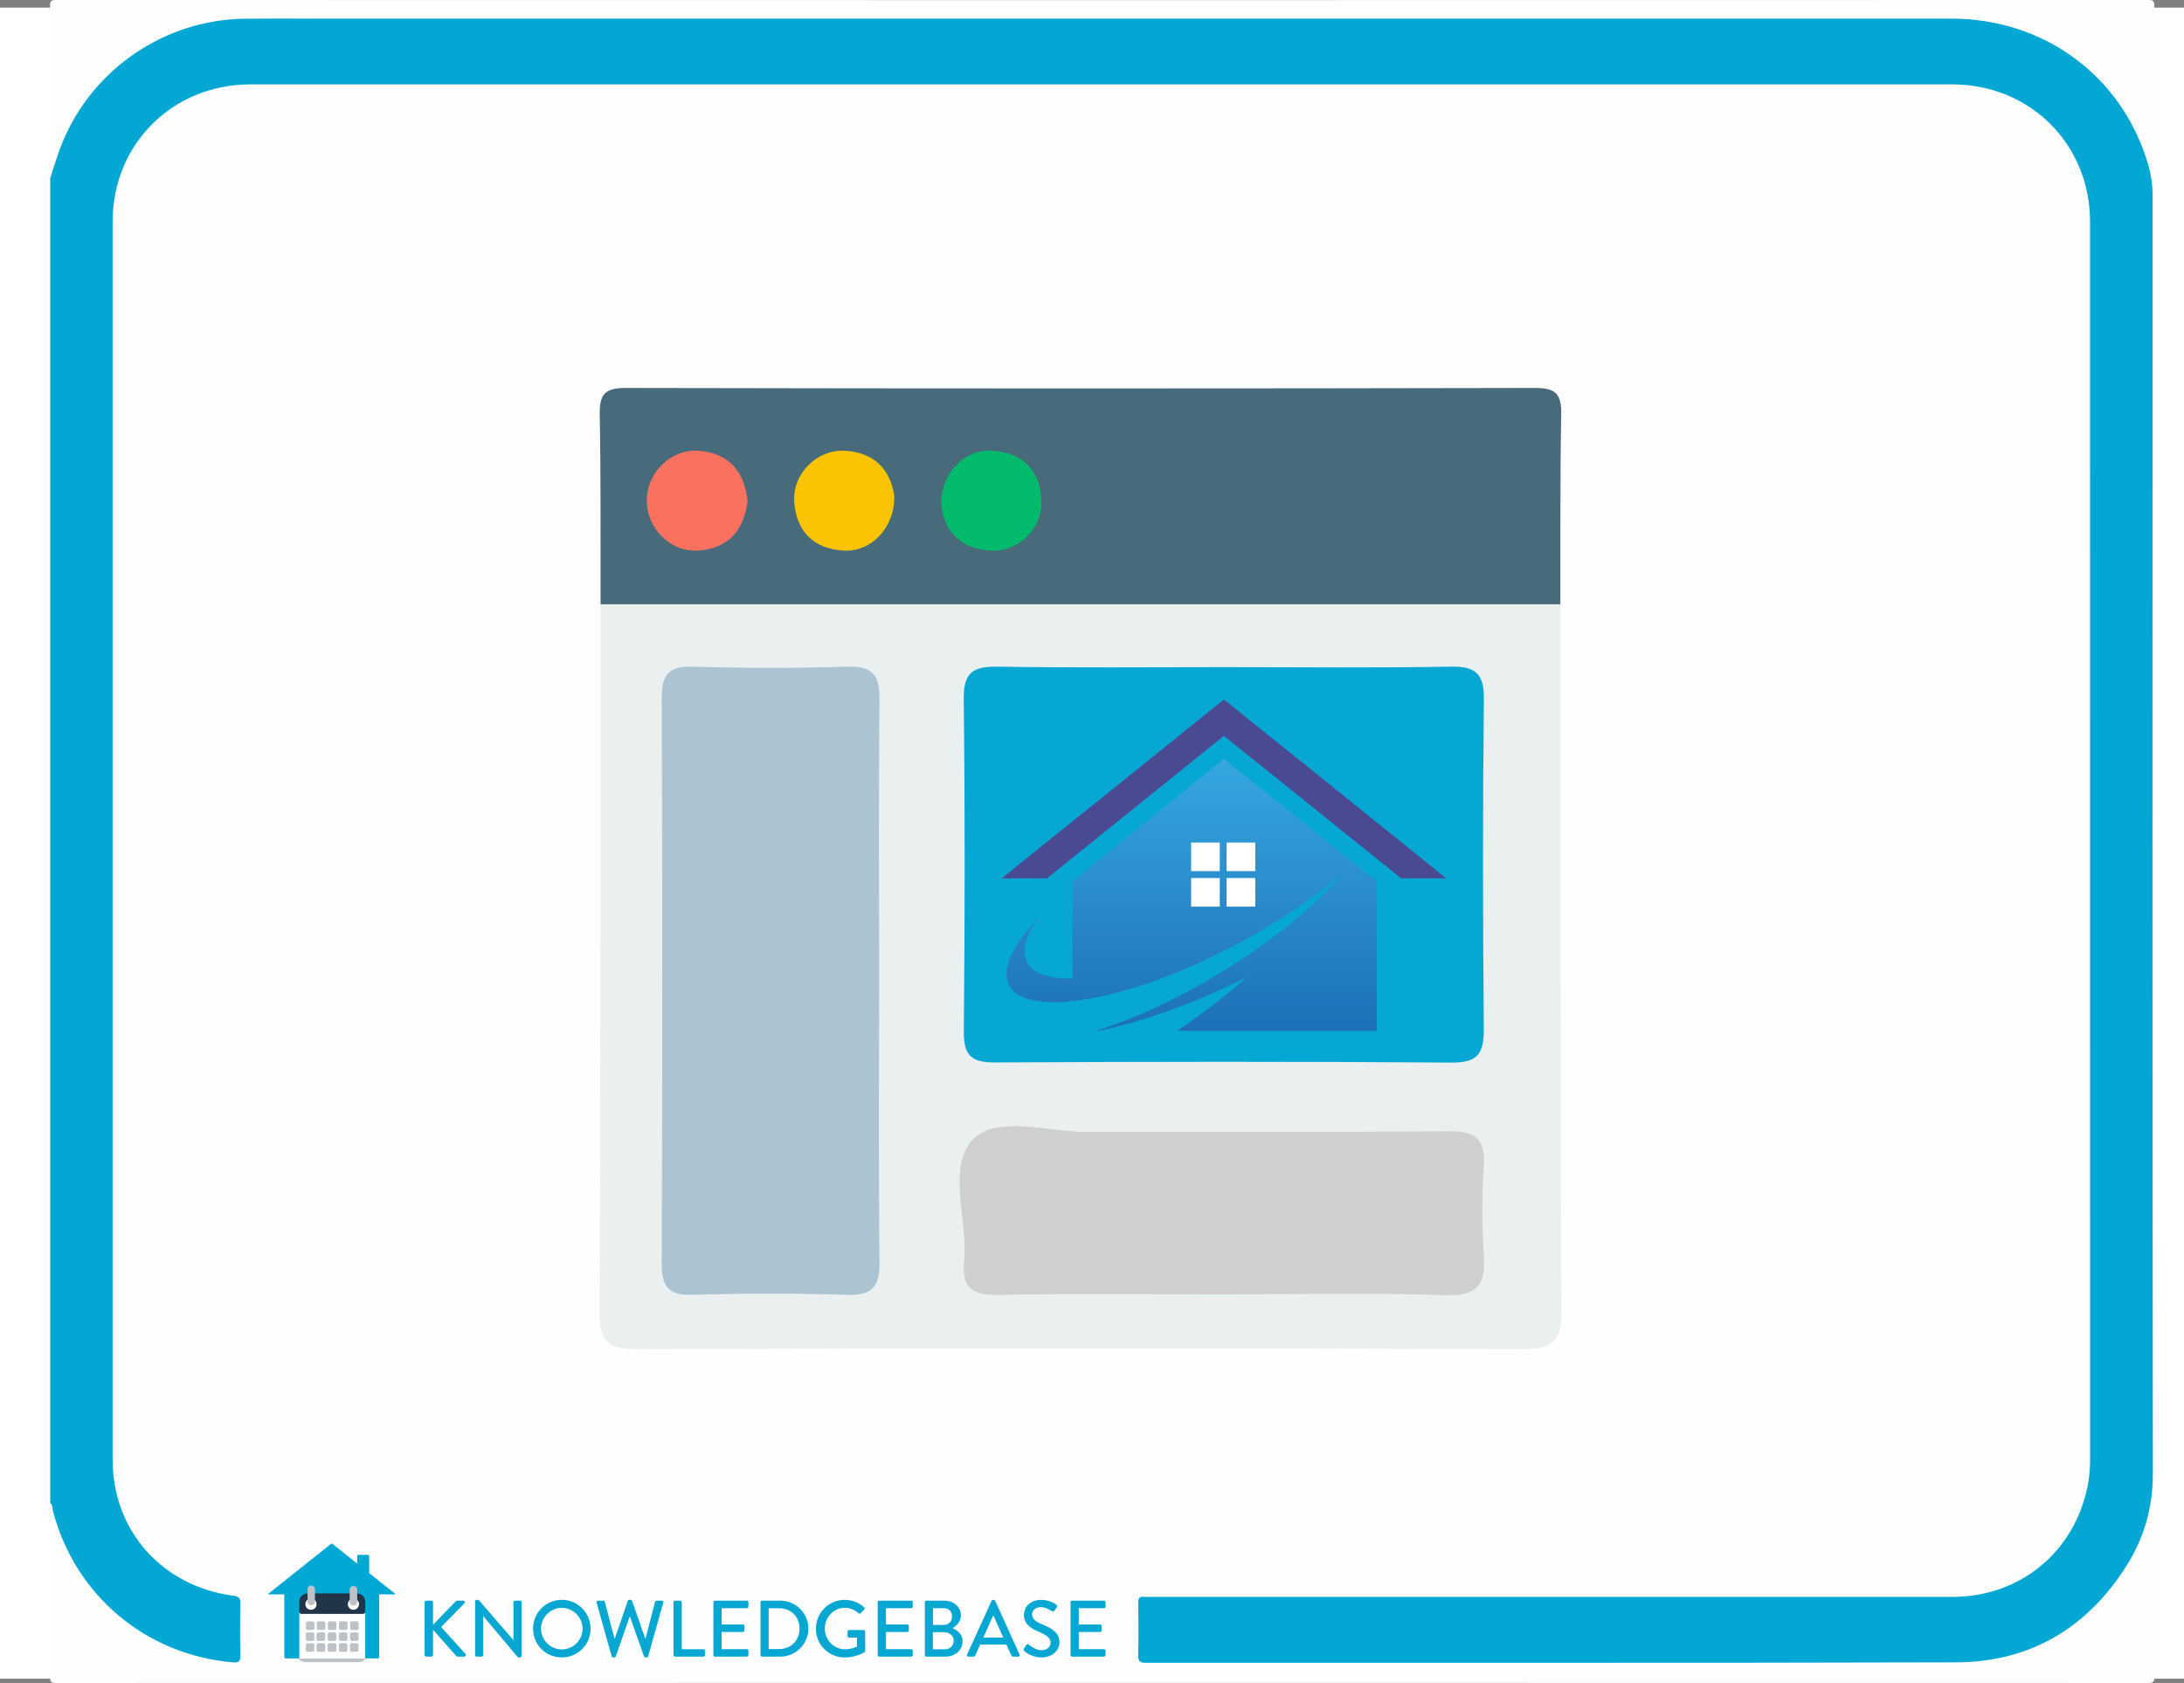 <?xml version="1.0" encoding="UTF-8"?> <svg xmlns="http://www.w3.org/2000/svg" xmlns:xlink="http://www.w3.org/1999/xlink" id="Layer_2" viewBox="0 0 1310.33 1009.99"><rect x="0" y="0" width="1310.33" height="1009.99" fill="#808080" stroke="none"/><defs><style>.cls-1{fill:url(#linear-gradient);}.cls-2{fill:#fb7160;}.cls-3{fill:#01ba6b;}.cls-4{fill:#03a7d3;}.cls-5{fill:#00a9d3;}.cls-6{fill:#eaefef;}.cls-7{fill:#fff;}.cls-8{fill:#fefefe;}.cls-9{fill:#fbc402;}.cls-10{fill:#bdc2c6;}.cls-11{fill:#cfcfcf;}.cls-12{fill:#acc3d2;}.cls-13{fill:#203547;}.cls-14{fill:#07a7d3;}.cls-15{fill:#4a4a93;}.cls-16{fill:#486b7b;}.cls-17{fill:none;stroke:#bdc2c6;stroke-miterlimit:10;stroke-width:5px;}</style><linearGradient id="linear-gradient" x1="714.98" y1="455.34" x2="714.98" y2="618.59" gradientUnits="userSpaceOnUse"><stop offset="0" stop-color="#35a8e0"></stop><stop offset="1" stop-color="#1d70b7"></stop></linearGradient></defs><g id="Layer_1-2"><rect class="cls-7" y="4.57" width="1310.33" height="1002.84"></rect><g><path class="cls-8" d="M30.12,107.02c0-34.47,.05-68.94-.09-103.4C30.02,.6,30.64,0,33.65,0c418.42,.09,836.84,.09,1255.26,0,3.01,0,3.61,.6,3.61,3.61-.09,334.26-.09,668.51,0,1002.77,0,3.01-.6,3.61-3.61,3.61-418.42-.09-836.84-.09-1255.26,0-3.01,0-3.63-.6-3.62-3.61,.13-34.8,.09-69.61,.09-104.41,1.54,1.18,1.19,3.07,1.59,4.61,13.15,50.66,55.71,86.56,107.89,91.03,3.41,.29,4.73-.31,4.63-4.09-.25-10.42-.24-20.85,0-31.27,.08-3.34-1.17-4.19-4.18-4.59-42.89-5.73-72.47-39-72.48-81.76-.04-247.65-.05-495.3,0-742.95,.01-46.5,36.06-82.29,82.67-82.29,340.37-.02,680.73-.02,1021.1,0,46.57,0,82.6,35.83,82.61,82.35,.05,247.65,.02,495.3,.03,742.95,0,5.4-.45,10.75-1.52,16.03-8.01,39.61-40.67,66.35-81.09,66.35-160.26,.02-320.52,0-480.78,0-1.35,0-2.71,.14-4.03-.03-2.9-.37-3.7,.83-3.66,3.67,.15,10.42,.26,20.85-.04,31.27-.11,3.9,1.11,4.64,4.78,4.64,161.94-.09,323.89,.2,485.83-.27,44.35-.13,78.67-20.46,102.33-57.89,10.56-16.7,15.86-34.92,15.83-55.26-.32-255.72-.22-511.44-.15-767.16,0-6.47-.94-12.66-2.75-18.83-15.38-52.61-62.16-87.29-117.95-87.29-327.42-.01-654.84,0-982.25,0-13.79,0-27.58-.1-41.37,.04-48.43,.5-92.27,30.47-110.2,75.45-2.65,6.64-4.59,13.56-6.85,20.35Z"></path><path class="cls-4" d="M30.12,107.02c2.27-6.79,4.21-13.71,6.85-20.35C54.91,41.69,98.74,11.71,147.17,11.22c13.79-.14,27.58-.04,41.37-.04,327.42,0,654.84,0,982.25,0,55.79,0,102.57,34.68,117.95,87.29,1.8,6.16,2.75,12.35,2.75,18.83-.07,255.72-.17,511.44,.15,767.16,.03,20.35-5.27,38.57-15.83,55.26-23.66,37.43-57.98,57.76-102.33,57.89-161.94,.46-323.89,.17-485.83,.27-3.67,0-4.89-.73-4.78-4.64,.3-10.42,.2-20.85,.04-31.27-.04-2.84,.76-4.03,3.66-3.67,1.32,.17,2.69,.03,4.03,.03,160.26,0,320.52,0,480.78,0,40.43,0,73.08-26.74,81.09-66.35,1.07-5.27,1.52-10.63,1.52-16.03-.01-247.65,.01-495.3-.03-742.95,0-46.51-36.04-82.34-82.61-82.35-340.37-.02-680.73-.02-1021.1,0-46.61,0-82.66,35.79-82.67,82.29-.05,247.65-.05,495.3,0,742.95,0,42.76,29.59,76.03,72.48,81.76,3.01,.4,4.25,1.25,4.18,4.59-.24,10.42-.26,20.85,0,31.27,.09,3.78-1.23,4.39-4.63,4.09-52.18-4.47-94.74-40.36-107.89-91.03-.4-1.54-.06-3.43-1.59-4.61,0-264.98,0-529.97,0-794.95Z"></path></g><g><path class="cls-14" d="M254.73,961.73c0-.62,.48-1.15,1.15-1.15h2.78c.62,0,1.15,.53,1.15,1.15v13.3l13.54-13.97c.19-.24,.53-.48,.91-.48h3.6c.86,0,1.34,1.01,.67,1.73l-13.87,14.11,14.69,16.18c.38,.48,.14,1.58-.86,1.58h-3.84c-.48,0-.77-.19-.86-.34l-13.97-15.75v14.93c0,.62-.53,1.15-1.15,1.15h-2.78c-.67,0-1.15-.53-1.15-1.15v-31.3Z"></path><path class="cls-14" d="M285.06,960.97c0-.48,.43-.86,.91-.86h1.2l20.83,24.1h.05v-22.71c0-.48,.38-.91,.91-.91h3.07c.48,0,.91,.43,.91,.91v32.31c0,.48-.43,.86-.91,.86h-1.25l-20.83-24.77h-.05v23.38c0,.48-.38,.91-.91,.91h-3.02c-.48,0-.91-.43-.91-.91v-32.31Z"></path><path class="cls-14" d="M337.05,960.1c9.6,0,17.28,7.73,17.28,17.33s-7.68,17.23-17.28,17.23-17.23-7.63-17.23-17.23,7.63-17.33,17.23-17.33Zm0,29.76c6.87,0,12.48-5.57,12.48-12.43s-5.62-12.53-12.48-12.53-12.43,5.71-12.43,12.53,5.62,12.43,12.43,12.43Z"></path><path class="cls-14" d="M357.93,961.73c-.19-.67,.19-1.15,.86-1.15h3.22c.38,0,.77,.34,.86,.67l5.81,22.03h.19l7.82-22.66c.1-.29,.43-.53,.82-.53h.86c.38,0,.72,.24,.82,.53l7.92,22.66h.19l5.71-22.03c.1-.34,.48-.67,.86-.67h3.22c.67,0,1.06,.48,.86,1.15l-9.07,32.26c-.1,.38-.48,.67-.86,.67h-.77c-.34,0-.72-.24-.82-.53l-8.45-23.86h-.24l-8.3,23.86c-.1,.29-.48,.53-.82,.53h-.77c-.38,0-.77-.29-.86-.67l-9.07-32.26Z"></path><path class="cls-14" d="M404.06,961.49c0-.48,.38-.91,.91-.91h3.17c.48,0,.91,.43,.91,.91v28.23h13.01c.53,0,.91,.43,.91,.91v2.64c0,.48-.38,.91-.91,.91h-17.09c-.53,0-.91-.43-.91-.91v-31.78Z"></path><path class="cls-14" d="M428.01,961.49c0-.48,.38-.91,.91-.91h19.2c.53,0,.91,.43,.91,.91v2.69c0,.48-.38,.91-.91,.91h-15.17v9.79h12.82c.48,0,.91,.43,.91,.91v2.69c0,.53-.43,.91-.91,.91h-12.82v10.32h15.17c.53,0,.91,.43,.91,.91v2.64c0,.48-.38,.91-.91,.91h-19.2c-.53,0-.91-.43-.91-.91v-31.78Z"></path><path class="cls-14" d="M456.28,961.49c0-.48,.38-.91,.86-.91h11.04c9.26,0,16.85,7.54,16.85,16.75s-7.58,16.85-16.85,16.85h-11.04c-.48,0-.86-.43-.86-.91v-31.78Zm11.23,28.13c7.06,0,12.19-5.18,12.19-12.29s-5.14-12.19-12.19-12.19h-6.34v24.48h6.34Z"></path><path class="cls-14" d="M506.78,960.1c4.61,0,8.4,1.68,11.67,4.46,.38,.38,.43,.96,.05,1.34-.72,.77-1.44,1.49-2.16,2.26-.38,.43-.77,.38-1.25-.05-2.26-1.97-5.23-3.26-8.16-3.26-6.82,0-12.05,5.76-12.05,12.48s5.23,12.43,12.05,12.43c3.98,0,6.72-1.44,7.2-1.63v-5.38h-4.7c-.53,0-.91-.38-.91-.86v-2.78c0-.53,.38-.91,.91-.91h8.74c.48,0,.86,.43,.86,.91,0,3.84,.05,7.78,.05,11.62,0,.24-.19,.62-.38,.77,0,0-4.94,3.17-11.91,3.17-9.55,0-17.28-7.63-17.28-17.23s7.73-17.33,17.28-17.33Z"></path><path class="cls-14" d="M526.6,961.49c0-.48,.38-.91,.91-.91h19.2c.53,0,.91,.43,.91,.91v2.69c0,.48-.38,.91-.91,.91h-15.17v9.79h12.82c.48,0,.91,.43,.91,.91v2.69c0,.53-.43,.91-.91,.91h-12.82v10.32h15.17c.53,0,.91,.43,.91,.91v2.64c0,.48-.38,.91-.91,.91h-19.2c-.53,0-.91-.43-.91-.91v-31.78Z"></path><path class="cls-14" d="M554.87,961.49c0-.48,.38-.91,.91-.91h10.75c5.81,0,9.99,3.84,9.99,8.88,0,3.7-2.74,6.34-4.99,7.63,2.54,1.06,6,3.41,6,7.83,0,5.38-4.42,9.26-10.46,9.26h-11.28c-.53,0-.91-.43-.91-.91v-31.78Zm12.15,28.27c2.93,0,5.18-2.26,5.18-5.23s-2.78-5.04-5.91-5.04h-6.58v10.27h7.3Zm-.77-14.59c3.07,0,4.94-2.26,4.94-5.14s-1.87-4.94-4.94-4.94h-6.48v10.08h6.48Z"></path><path class="cls-14" d="M580.21,992.94l14.74-32.31c.14-.29,.58-.53,.82-.53h.48c.24,0,.67,.24,.82,.53l14.64,32.31c.29,.62-.1,1.25-.82,1.25h-3.02c-.58,0-.91-.29-1.1-.72l-2.98-6.58h-15.7c-.96,2.21-1.97,4.37-2.93,6.58-.14,.34-.53,.72-1.1,.72h-3.02c-.72,0-1.1-.62-.82-1.25Zm21.75-10.18l-5.9-13.15h-.24l-5.86,13.15h12Z"></path><path class="cls-14" d="M614.34,989.34c.43-.62,.82-1.34,1.25-1.97,.43-.62,1.1-.82,1.63-.38,.29,.24,3.98,3.31,7.68,3.31,3.31,0,5.42-2.02,5.42-4.46,0-2.88-2.5-4.71-7.25-6.67-4.9-2.06-8.74-4.61-8.74-10.18,0-3.74,2.88-8.88,10.51-8.88,4.8,0,8.4,2.5,8.88,2.83,.38,.24,.77,.91,.29,1.63-.38,.58-.82,1.25-1.2,1.82-.38,.62-1.01,.91-1.68,.48-.34-.19-3.7-2.4-6.48-2.4-4.03,0-5.42,2.54-5.42,4.32,0,2.74,2.11,4.42,6.1,6.05,5.57,2.26,10.32,4.9,10.32,10.75,0,4.99-4.46,9.07-10.7,9.07-5.86,0-9.55-3.07-10.32-3.79-.43-.38-.77-.72-.29-1.54Z"></path><path class="cls-14" d="M642.28,961.49c0-.48,.38-.91,.91-.91h19.2c.53,0,.91,.43,.91,.91v2.69c0,.48-.38,.91-.91,.91h-15.17v9.79h12.82c.48,0,.91,.43,.91,.91v2.69c0,.53-.43,.91-.91,.91h-12.82v10.32h15.17c.53,0,.91,.43,.91,.91v2.64c0,.48-.38,.91-.91,.91h-19.2c-.53,0-.91-.43-.91-.91v-31.78Z"></path></g><g><g id="OwnersWebsitestranssq_Image"><g><circle class="cls-5" cx="186.57" cy="962.71" r="3.33"></circle><circle class="cls-5" cx="211.93" cy="963.06" r="3.33"></circle><path class="cls-5" d="M209.96,960.58v.77c0,.51-.09,1.11,.51,1.37,.68,.34,1.37,.68,2.22,.26,.94-.51,1.71-1.11,1.62-2.3,.85,.77,.94,1.71,.6,2.73-.43,1.2-1.28,1.71-2.39,1.96-1.45,.26-2.82-.43-3.5-1.71-.6-1.11-.26-2.39,.94-3.07Z"></path></g><path class="cls-5" d="M198.7,926.44l-37.75,30.02c-.14,.11-.06,.35,.12,.35h75.93c.18,0,.27-.23,.12-.35l-37.75-30.02c-.2-.16-.47-.16-.67,0Z"></path><path id="Chimney" class="cls-5" d="M220.75,933.09h-5.7c-.4,0-.73,.33-.73,.73v11.07h7.16v-11.07c0-.4-.33-.73-.73-.73h0Z"></path><path class="cls-17" d="M180.7,992.15h37.23v.22c0,1.45-1.18,2.63-2.63,2.63h-31.97c-1.45,0-2.63-1.18-2.63-2.63v-.22h0Z"></path><path id="Body" class="cls-5" d="M227.53,956.31l-56.97-3v38.45c0,3.27,.22,3.48,.48,3.48h56c.27,0,.48-.22,.48-.48v-38.45Z"></path><path class="cls-7" d="M219.12,995.34h-39.57v-27.6h39.57v27.6Z"></path><path id="Calendar_Top" class="cls-13" d="M184.49,956.23h29.69c2.73,0,4.94,2.21,4.94,4.94v6.12c0,.68-.55,1.23-1.23,1.23h-37.1c-.68,0-1.23-.55-1.23-1.23v-6.12c0-2.73,2.21-4.94,4.94-4.94Z"></path><circle class="cls-7" cx="186.57" cy="962.71" r="3.37"></circle><path class="cls-10" d="M186.83,963.31h-.17c-1.2,0-2.13-.94-2.13-2.13v-7.51c0-1.2,.94-2.13,2.13-2.13h.17c1.2,0,2.13,.94,2.13,2.13v7.51c0,1.2-.94,2.13-2.13,2.13Z"></path><circle class="cls-7" cx="212.05" cy="962.71" r="3.37"></circle><path class="cls-10" d="M212.18,963.57h-.26c-1.2,0-2.13-.94-2.13-2.13v-7.6c0-1.2,.94-2.13,2.13-2.13h.26c1.2,0,2.13,.94,2.13,2.13v7.6c0,1.11-.94,2.13-2.13,2.13Z"></path></g><rect class="cls-10" x="183.54" y="973.01" width="5.16" height="5.16" rx="1" ry="1"></rect><rect class="cls-10" x="190.03" y="973.01" width="5.16" height="5.16" rx="1" ry="1"></rect><rect class="cls-10" x="196.7" y="973.01" width="5.16" height="5.16" rx="1" ry="1"></rect><rect class="cls-10" x="203.39" y="973.01" width="5.16" height="5.16" rx="1" ry="1"></rect><rect class="cls-10" x="210.05" y="973.01" width="5.16" height="5.16" rx="1" ry="1"></rect><rect class="cls-10" x="183.46" y="979.63" width="5.16" height="5.16" rx="1" ry="1"></rect><rect class="cls-10" x="189.94" y="979.63" width="5.16" height="5.16" rx="1" ry="1"></rect><rect class="cls-10" x="196.61" y="979.63" width="5.16" height="5.16" rx="1" ry="1"></rect><rect class="cls-10" x="203.31" y="979.63" width="5.16" height="5.16" rx="1" ry="1"></rect><rect class="cls-10" x="209.96" y="979.63" width="5.16" height="5.16" rx="1" ry="1"></rect><rect class="cls-10" x="183.46" y="986.12" width="5.16" height="5.16" rx="1" ry="1"></rect><rect class="cls-10" x="189.94" y="986.12" width="5.16" height="5.16" rx="1" ry="1"></rect><rect class="cls-10" x="196.61" y="986.12" width="5.16" height="5.16" rx="1" ry="1"></rect><rect class="cls-10" x="203.31" y="986.12" width="5.16" height="5.16" rx="1" ry="1"></rect><rect class="cls-10" x="209.96" y="986.12" width="5.16" height="5.16" rx="1" ry="1"></rect></g><g id="_0uSCZr"><g><path class="cls-6" d="M936.19,362.63c.09,141.65-.11,283.3,.64,424.95,.09,17.68-5.58,22.11-22.6,22.06-177.31-.55-354.63-.55-531.94,0-17.02,.05-22.69-4.38-22.6-22.06,.75-141.65,.55-283.3,.63-424.95,9.05-7.82,20.17-6.91,30.88-6.92,171.37-.16,342.74-.16,514.12,0,10.7,0,21.83-.9,30.88,6.92Z"></path><path class="cls-16" d="M936.19,362.63c-191.96,0-383.91,0-575.87,0-.09-37.94,.22-75.89-.5-113.82-.22-11.79,2.76-16.01,15.38-15.99,182.03,.39,364.07,.39,546.1,0,12.62-.03,15.6,4.2,15.38,15.99-.71,37.93-.41,75.88-.5,113.82Z"></path><path class="cls-14" d="M735.61,400.37c44.92,0,89.85,.53,134.76-.3,15.11-.28,20.08,4.34,19.91,19.69-.72,65.8-.65,131.62-.04,197.43,.13,14.44-3.07,20.6-19.1,20.48-91.39-.66-182.78-.56-274.17-.07-14.05,.08-18.84-4.15-18.7-18.48,.62-66.58,.72-133.17-.05-199.75-.18-15.86,5.69-19.53,20.31-19.29,45.68,.75,91.39,.28,137.08,.28Z"></path><path class="cls-12" d="M527.39,589.78c0,55.72-.42,111.44,.28,167.15,.19,14.85-3.94,20.66-19.55,20.14-30.93-1.03-61.94-.93-92.87-.03-14.69,.43-18.28-5.4-18.23-19.05,.4-112.98,.41-225.96,0-338.94-.05-13.77,3.76-19.37,18.34-18.95,30.94,.89,61.94,1.01,92.87-.04,15.74-.53,19.62,5.52,19.45,20.24-.68,56.48-.27,112.98-.27,169.47Z"></path><path class="cls-11" d="M735.02,776.77c-45.63,0-91.27-.52-136.89,.29-15.21,.27-21.22-4.7-19.7-19.9,2.5-25.1-10.72-57.06,5.59-73.6,14.25-14.46,45.63-4.03,69.42-4.19,71.93-.49,143.86,.25,215.78-.5,16.24-.17,22.11,4.84,21.02,21.11-1.18,17.7-1.28,35.62,.02,53.31,1.3,17.73-3.86,24.55-22.99,23.93-44.04-1.41-88.16-.45-132.24-.45Z"></path><path class="cls-2" d="M448.51,300.83c-2.24,17.5-11.49,28.35-29.53,29.55-16.85,1.12-31.12-13.36-30.93-30.25,.18-16.89,14.77-31.05,31.58-29.57,18.01,1.59,27.05,12.6,28.89,30.26Z"></path><path class="cls-9" d="M536.52,297.42c.55,18.99-13.61,33.96-30.36,33.01-17.86-1.02-28.31-11.32-29.63-29.15-1.24-16.75,13.47-31.66,30.26-30.78,18,.94,27.46,11.65,29.73,26.93Z"></path><path class="cls-3" d="M564.67,302.54c0-19.17,14.24-33.33,31.28-32.01,18.03,1.39,28.12,11.92,28.84,29.94,.68,17.07-14.08,31.19-31.13,29.94-18.16-1.33-27.33-12.22-28.99-27.87Z"></path></g></g><path class="cls-1" d="M644.41,600.74c53.26-6.45,121.31-42.64,160.22-75.71-32.96,38.82-97.21,78.04-147.02,93.57h1.81c30.34-6.42,61.31-18.37,88.82-32.41-12.62,11.06-26.88,22.29-41.92,32.41h119.74v-89.62l-91.76-73.64-90.93,73.64v58.24c-13.73,.21-23.51-2.91-27.05-9.78-3.53-6.65-.83-16.22,6.87-26.84-15.61,16.44-22.69,31.21-17.69,40.78,4.57,8.73,18.93,11.65,38.91,9.36Z"></path><polygon class="cls-15" points="734.3 419.77 801.09 473.44 867.67 527.11 840.62 527.11 794.64 490.08 734.3 441.61 674.16 490.08 628.18 527.11 600.91 527.11 667.72 473.44 734.3 419.77"></polygon><path class="cls-7" d="M714.64,505.62h17.18v17.17h-17.18v-17.17Zm21.3,0h17.18v17.17h-17.18v-17.17Zm17.18,21.29v17.18h-17.18v-17.18h17.18Zm-21.3,17.18h-17.18v-17.18h17.18v17.18Z"></path></g></svg> 